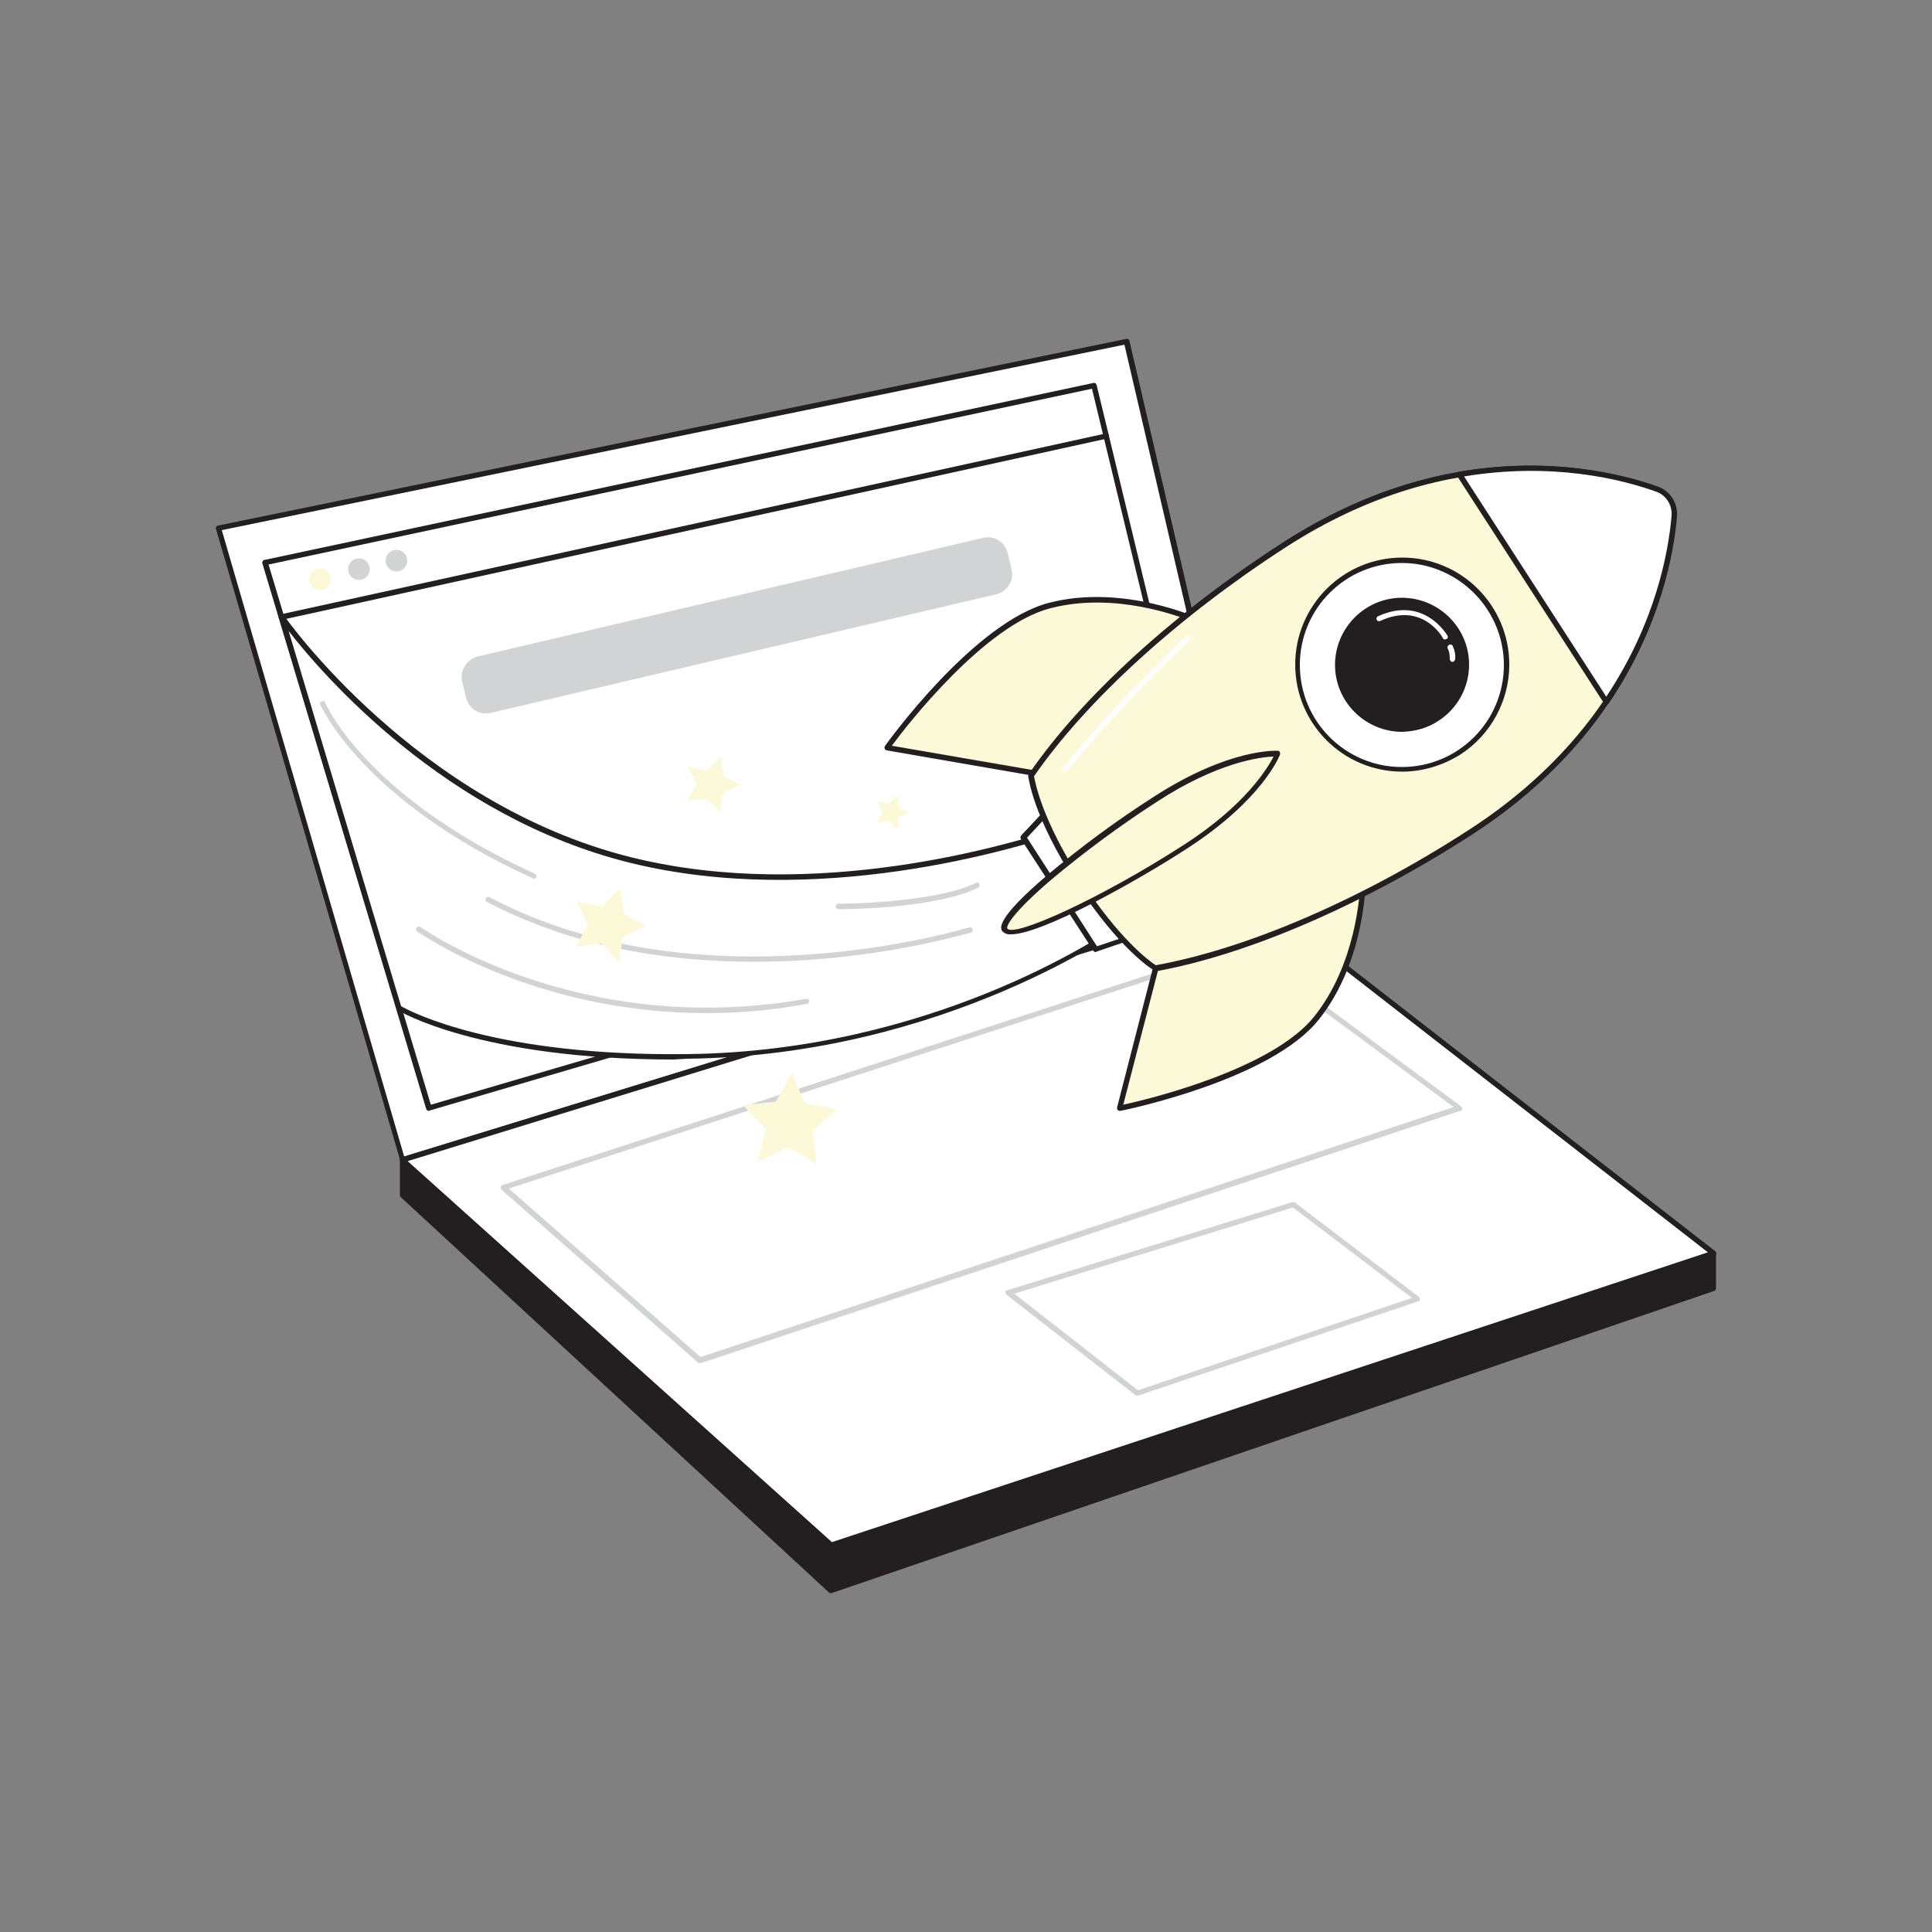 <svg transform="scale(1)" version="1.1" id="Layer_1" xmlns="http://www.w3.org/2000/svg" xmlns:xlink="http://www.w3.org/1999/xlink" x="0px" y="0px" viewBox="0 0 500 500" xml:space="preserve" class="show_show__wrapper__graphic__5Waiy "><rect x="0" y="0" width="500" height="500" fill="#808080" stroke="none"/><title>React</title><style type="text/css">
	.st0{fill:#231F20;}
	.st1{fill:#FFFFFF;}
	.st2{fill:#D1D3D4;}
	.st3{fill:none;}
	.st4{fill:#fcf9d8;}
</style><g id="Laptop"><polygon class="st0" points="104.2,300.2 104.2,309.3 215,411.6 443.5,333.3 443.5,324.4 	"></polygon><path class="st0" d="M215,412.3c-0.2,0-0.3-0.1-0.5-0.2L103.7,309.8c-0.1-0.1-0.2-0.3-0.2-0.5v-9c0-0.2,0.1-0.4,0.2-0.5
		c0.1-0.1,0.3-0.2,0.5-0.2l339.3,24.2c0.4,0,0.7,0.3,0.6,0.7v8.9c0,0.3-0.2,0.6-0.5,0.7l-228.4,78.2
		C215.2,412.3,215.1,412.3,215,412.3z M104.8,309l110.4,101.8l227.6-77.9V325l-337.9-24V309z"></path><polygon class="st1" points="104.2,300.2 56.5,136.7 291.5,88.4 325,232.3 	"></polygon><path class="st0" d="M104.2,300.9c-0.1,0-0.2,0-0.3-0.1c-0.2-0.1-0.3-0.2-0.3-0.4L55.9,136.9c-0.1-0.2,0-0.4,0.1-0.6
		c0.1-0.2,0.3-0.3,0.5-0.3l235-48.3c0.4-0.1,0.7,0.2,0.8,0.5c0,0,0,0,0,0l33.5,143.9c0.1,0.4-0.1,0.7-0.5,0.8l-220.9,67.9
		L104.2,300.9L104.2,300.9z M57.4,137.2l47.2,162.1l219.6-67.5L291,89.2L57.4,137.2L57.4,137.2z"></path><polygon class="st1" points="325,232.3 104.2,300.2 215.2,399.9 443.5,324.4 	"></polygon><path class="st0" d="M215.2,400.6c-0.2,0-0.3-0.1-0.5-0.2l-111-99.7c-0.2-0.2-0.3-0.4-0.2-0.7c0.1-0.2,0.2-0.4,0.5-0.5l220.8-67.9
		c0.2-0.1,0.5,0,0.6,0.1l118.5,92.1c0.2,0.2,0.3,0.4,0.3,0.7c-0.1,0.3-0.2,0.5-0.5,0.5l-228.3,75.5
		C215.3,400.6,215.3,400.6,215.2,400.6L215.2,400.6z M105.5,300.5l109.8,98.6L442,324.1l-117.1-91.1L105.5,300.5L105.5,300.5z"></path><polygon class="st1" points="321.4,245.1 130.3,307.4 181.1,352.1 377.7,286.8 	"></polygon><path class="st2" d="M181.1,352.8c-0.2,0-0.3-0.1-0.5-0.2l-50.8-44.7c-0.3-0.3-0.3-0.7-0.1-1c0.1-0.1,0.2-0.2,0.3-0.2l191.1-62.2
		c0.2-0.1,0.4,0,0.6,0.1l56.4,41.7c0.2,0.2,0.3,0.4,0.3,0.7c0,0.3-0.2,0.5-0.5,0.5l-196.6,65.3C181.3,352.7,181.2,352.7,181.1,352.8
		L181.1,352.8z M131.7,307.6l49.6,43.6l194.9-64.7l-55-40.6L131.7,307.6L131.7,307.6z"></path><polygon class="st1" points="334.7,311.7 261,334.5 294.3,360.5 366.9,336.1 	"></polygon><path class="st2" d="M294.3,361.2c-0.2,0-0.3-0.1-0.4-0.1l-33.4-26c-0.2-0.2-0.3-0.4-0.3-0.7c0-0.3,0.2-0.5,0.5-0.5l73.8-22.8
		c0.2-0.1,0.4,0,0.6,0.1l32.1,24.4c0.2,0.2,0.3,0.4,0.3,0.7c0,0.3-0.2,0.5-0.5,0.5l-72.5,24.4C294.5,361.2,294.4,361.2,294.3,361.2z
		 M262.5,334.8l32,25l70.9-23.9l-30.8-23.4L262.5,334.8L262.5,334.8z"></path></g><g id="Screen"><polygon class="st1" points="111,286.8 68.6,145.6 283.1,99.8 313.9,227.3 	"></polygon><path class="st0" d="M111,287.5c-0.3,0-0.6-0.2-0.7-0.5L67.9,145.8c-0.1-0.2,0-0.4,0.1-0.6c0.1-0.2,0.3-0.3,0.5-0.3L283,99.1
		c0.4-0.1,0.7,0.2,0.8,0.5l30.8,127.5c0.1,0.4-0.1,0.7-0.5,0.8l-202.9,59.5C111.1,287.5,111.1,287.5,111,287.5L111,287.5z
		 M69.5,146.1l42,139.8l201.6-59.1l-30.5-126.2L69.5,146.1L69.5,146.1z"></path><line class="st3" x1="72.8" y1="159.7" x2="286.3" y2="112.9"></line><path class="st0" d="M72.8,160.4c-0.4,0-0.7-0.3-0.7-0.7c0-0.3,0.2-0.6,0.5-0.7l213.5-46.8c0.4-0.1,0.8,0.1,0.9,0.4
		c0.1,0.4-0.1,0.8-0.4,0.9c0,0-0.1,0-0.1,0L73,160.4L72.8,160.4L72.8,160.4z"></path><circle class="st4" cx="82.8" cy="149.9" r="2.8"></circle><circle class="st2" cx="92.9" cy="147.3" r="2.8"></circle><circle class="st2" cx="102.6" cy="145.1" r="2.8"></circle><path class="st2" d="M123.6,169.9l130.8-30.7c2.9-0.7,5.7,1.1,6.4,4l1,4.2c0.7,2.9-1.1,5.7-4,6.4l-130.8,30.7
		c-2.9,0.7-5.7-1.1-6.4-4l-1-4.2C119,173.5,120.8,170.6,123.6,169.9z"></path></g><g id="Stars"><path class="st1" d="M279.9,213c0,0-60,23.6-116.6,9.6s-90.4-62.9-90.4-62.9l30.3,101.1c0,0,21.5,13.3,74.6,12.6
		c67.8-0.8,113.5-34.6,113.5-34.6l-15.5-26.5"></path><path class="st0" d="M174.3,274.2c-50.2,0-71.2-12.6-71.4-12.8c-0.1-0.1-0.3-0.2-0.3-0.4L72.2,159.9c-0.1-0.4,0.1-0.8,0.5-0.9
		c0.3-0.1,0.6,0,0.8,0.3c0.3,0.5,34.3,48.8,90,62.6c47.7,11.8,98.3-3.4,112.4-8.2l-0.6-1c-0.2-0.3-0.1-0.8,0.2-1
		c0.3-0.2,0.8-0.1,1,0.2l0.7,1.2c1.6-0.6,2.4-0.9,2.5-0.9c0.4-0.1,0.8,0,0.9,0.4s0,0.8-0.4,0.9c-0.1,0-0.9,0.3-2.3,0.8l14,24.1
		c0.2,0.3,0.1,0.7-0.2,0.9c-0.5,0.3-46.7,33.9-113.9,34.7L174.3,274.2L174.3,274.2z M103.8,260.4c2.4,1.4,24.5,13,74,12.4
		c63-0.7,107.4-30.4,112.6-34.1L276.5,215c-13.9,4.8-65.1,20.2-113.4,8.3c-47.9-11.8-79.8-48.9-88.4-60L103.8,260.4z"></path><path class="st2" d="M195,248.9c-21.6,0-46.4-3.6-69-15.5c-0.3-0.2-0.5-0.6-0.3-0.9c0.2-0.3,0.6-0.5,1-0.3l0,0
		c54.8,29,123.4,8,124.1,7.8c0.4-0.1,0.8,0.1,0.9,0.5c0.1,0.4-0.1,0.8-0.5,0.9c0,0,0,0,0,0C232.9,246.3,214,248.9,195,248.9z"></path><path class="st2" d="M182.9,262.2c-45.1,0-74.5-20.9-74.9-21.1c-0.3-0.2-0.4-0.7-0.2-1c0.2-0.3,0.7-0.4,1-0.2l0,0
		c0.4,0.3,41,29,99.8,18.6c0.4-0.1,0.7,0.2,0.8,0.5c0,0,0,0,0,0c0.1,0.4-0.2,0.7-0.6,0.8c0,0,0,0,0,0
		C200.3,261.4,191.6,262.2,182.9,262.2L182.9,262.2z"></path><path class="st2" d="M138.2,227.4c-0.1,0-0.2,0-0.3-0.1c-44.1-20-54.8-44.6-55-44.9c-0.2-0.4,0-0.8,0.4-0.9c0.4-0.2,0.8,0,0.9,0.4
		c0,0.1,2.6,6.1,10.6,14.6c7.3,7.8,20.9,19.3,43.6,29.6c0.4,0.2,0.5,0.6,0.4,0.9C138.7,227.2,138.5,227.4,138.2,227.4L138.2,227.4z"></path><path class="st2" d="M217,235.3c-0.4,0-0.7-0.3-0.7-0.7c0-0.4,0.3-0.7,0.7-0.7c0.2,0,24.5-0.1,35.6-5.4c0.4-0.2,0.8,0,0.9,0.3
		s0,0.8-0.3,0.9C241.9,235.3,218,235.3,217,235.3L217,235.3z"></path><polygon class="st1" points="264.9,216.7 283.6,245.7 299.9,240.2 276.6,204.2 	"></polygon><path class="st0" d="M283.6,246.4c-0.2,0-0.5-0.1-0.6-0.3l-18.8-29c-0.2-0.3-0.1-0.6,0.1-0.9l11.7-12.5c0.1-0.2,0.4-0.2,0.6-0.2
		c0.2,0,0.4,0.1,0.5,0.3l23.2,36c0.2,0.3,0.1,0.8-0.3,1c0,0-0.1,0-0.1,0l-16.2,5.5C283.8,246.4,283.7,246.4,283.6,246.4L283.6,246.4
		z M265.8,216.8l18.1,28.1l14.8-5l-22.3-34.5L265.8,216.8L265.8,216.8z"></path><path class="st4" d="M352.8,226.6c0,0,0.3,21.4-12.1,36.9s-50.9,23.2-50.9,23.2l12.1-47.1L352.8,226.6L352.8,226.6z"></path><path class="st0" d="M289.8,287.5c-0.2,0-0.4-0.1-0.5-0.2c-0.2-0.2-0.2-0.4-0.2-0.7l12.1-47.1c0.1-0.2,0.3-0.4,0.5-0.5l50.9-13
		c0.2,0,0.4,0,0.6,0.1c0.2,0.1,0.3,0.3,0.3,0.6c0,0.2,0.2,21.8-12.3,37.3s-49.7,23.2-51.3,23.5L289.8,287.5L289.8,287.5z
		 M302.5,240.3l-11.8,45.6c6.4-1.4,38.4-9.1,49.4-22.8c10.7-13.4,11.9-31.4,12-35.5L302.5,240.3z"></path><path class="st4" d="M310.3,160.8c0,0-19.3-9.1-38.6-4.1s-42.1,36.8-42.1,36.8l47.9,8.3L310.3,160.8L310.3,160.8z"></path><path class="st0" d="M277.5,202.5h-0.1l-47.9-8.3c-0.4-0.1-0.6-0.4-0.6-0.8c0-0.1,0.1-0.2,0.1-0.3c0.9-1.3,23.2-32.1,42.5-37.1
		s38.9,4.1,39.1,4.2c0.2,0.1,0.3,0.3,0.4,0.5c0.1,0.2,0,0.4-0.1,0.6l-32.9,41C277.9,202.5,277.7,202.6,277.5,202.5L277.5,202.5z
		 M230.8,193l46.4,8l32-39.9c-3.9-1.6-20.7-8-37.3-3.7C254.9,161.7,234.7,187.7,230.8,193L230.8,193z"></path><path class="st4" d="M266.9,200.7c13.2-19.3,36.4-41,65.6-59.8c44.3-28.6,83.1-19,96.2-14.4c2.9,1,4.8,3.9,4.5,7
		c-1.2,13.9-8.5,53.2-52.7,81.8c-29.2,18.9-58.5,31-81.5,35.1c0,0-8.7-5.1-19.9-22.4S266.9,200.7,266.9,200.7L266.9,200.7z"></path><path class="st0" d="M299,251.2c-0.1,0-0.2,0-0.4-0.1c-0.4-0.2-8.9-5.4-20.1-22.6s-12.3-27.2-12.4-27.6c0-0.2,0-0.3,0.1-0.5
		c13.7-20,37.7-41.9,65.8-60c44-28.4,82.4-19.6,96.8-14.4c3.2,1.1,5.3,4.3,5,7.8c-1.3,15.3-9,53.9-53,82.3
		c-28.1,18.1-57.9,31-81.8,35.3L299,251.2L299,251.2z M267.6,200.9c0.3,1.6,2.1,11.3,12.1,26.8s18,21.2,19.4,22.1
		c23.7-4.3,53.2-17,81-35c43.5-28.1,51.1-66.2,52.4-81.2c0.2-2.8-1.4-5.4-4.1-6.3c-14.3-5-52.1-13.8-95.6,14.3
		C305.1,159.5,281.3,181.1,267.6,200.9z"></path><path class="st1" d="M433.2,133.6c-1.7,17.2-7.8,33.7-17.6,48l-37.9-58.8c17-3.1,34.6-1.8,51,3.7
		C431.6,127.6,433.5,130.5,433.2,133.6z"></path><path class="st0" d="M415.7,182.3L415.7,182.3c-0.2,0-0.5-0.1-0.6-0.3l-38-58.8c-0.1-0.2-0.1-0.4,0-0.7c0.1-0.2,0.3-0.4,0.5-0.4
		c23.8-4.1,42.4,0.6,51.4,3.8c3.2,1.1,5.3,4.3,5,7.8l0,0c-0.8,9.5-4.2,28.4-17.7,48.4C416.1,182.2,415.9,182.3,415.7,182.3
		L415.7,182.3z M378.9,123.3l36.8,57c12.9-19.4,16.1-37.6,16.9-46.8c0.2-2.8-1.4-5.4-4.1-6.3C419.8,124.1,401.9,119.5,378.9,123.3
		L378.9,123.3z M433.3,133.6L433.3,133.6z"></path><circle class="st1" cx="362.8" cy="172" r="27"></circle><path class="st0" d="M362.9,199.7c-15.3,0-27.7-12.4-27.7-27.7s12.4-27.7,27.7-27.7s27.7,12.4,27.7,27.7c0,9.4-4.8,18.2-12.7,23.3
		C373.4,198.1,368.2,199.7,362.9,199.7z M362.8,145.7c-14.6,0-26.4,11.8-26.4,26.4c0,14.6,11.8,26.4,26.4,26.4
		c14.6,0,26.4-11.8,26.4-26.4c0-12.4-8.7-23.1-20.8-25.8C366.5,145.9,364.7,145.7,362.8,145.7L362.8,145.7z"></path><circle class="st0" cx="362.8" cy="172" r="16.7"></circle><path class="st0" d="M362.9,189.4c-9.6,0-17.4-7.8-17.4-17.3c0-9.6,7.8-17.4,17.3-17.4c9.6,0,17.4,7.8,17.4,17.3
		c0,5.9-3,11.4-8,14.6C369.5,188.4,366.2,189.3,362.9,189.4z M362.8,156c-3.1,0-6.1,0.9-8.6,2.6l0,0c-7.4,4.8-9.6,14.7-4.8,22.1
		c4.8,7.4,14.7,9.6,22.1,4.8c7.4-4.8,9.6-14.7,4.8-22.1C373.3,158.8,368.3,156,362.8,156L362.8,156z M353.8,158L353.8,158z"></path><path class="st1" d="M374,165.5c-0.3,0-0.5-0.1-0.6-0.4c-0.2-0.4-5.4-9.4-16.2-4.4c-0.3,0.2-0.8,0-0.9-0.3c-0.2-0.3,0-0.8,0.3-0.9
		c12-5.5,17.9,4.9,18,5c0.2,0.3,0.1,0.8-0.3,0.9C374.2,165.4,374.1,165.4,374,165.5L374,165.5z"></path><path class="st1" d="M375.9,171.3L375.9,171.3c-0.4,0-0.7-0.4-0.7-0.8c0-0.9-0.1-1.8-0.5-2.6c-0.2-0.3-0.1-0.8,0.3-1
		c0.3-0.2,0.8-0.1,1,0.3c0,0,0,0.1,0,0.1c0.5,1,0.7,2.1,0.6,3.3C376.5,171,376.2,171.3,375.9,171.3z"></path><path class="st1" d="M275.4,199.9c-0.2,0-0.3-0.1-0.4-0.1c-0.3-0.2-0.4-0.7-0.1-1c0,0,0,0,0,0c10-12,20.7-23.4,32-34.1
		c0.3-0.3,0.7-0.3,1,0c0.3,0.3,0.3,0.7,0,1c0,0,0,0,0,0c-11.3,10.7-21.9,22-31.9,34C275.8,199.7,275.6,199.8,275.4,199.9
		L275.4,199.9z"></path><path class="st4" d="M306.8,219.1c-19.5,12.6-44.6,24.9-46.8,21.6s19.4-21.2,38.9-33.8s31.7-11.8,31.7-11.8
		S326.3,206.5,306.8,219.1L306.8,219.1z"></path><path class="st0" d="M261.6,241.8c-0.8,0.1-1.6-0.2-2.2-0.8c-0.5-0.7-1.9-3,11.5-14.4c8.8-7.4,18-14.2,27.7-20.4
		c19.5-12.6,31.6-11.9,32.1-11.9c0.2,0,0.4,0.1,0.5,0.3c0.1,0.2,0.1,0.4,0.1,0.6c-0.2,0.5-4.6,11.8-24.1,24.4l0,0
		C294.3,228,269.4,241.9,261.6,241.8L261.6,241.8z M329.6,195.8c-3.3,0.1-14.4,1.4-30.2,11.7c-9.6,6.2-18.8,13-27.5,20.3
		c-9.8,8.4-11.6,11.9-11.2,12.5c1.6,2.4,24.1-7.7,45.9-21.8C322.4,208.3,328.1,198.7,329.6,195.8L329.6,195.8z M306.9,219.1
		L306.9,219.1z"></path></g><g id="Stars-2"><polygon class="st4" points="186.3,210.2 182.8,206.6 177.8,207.3 180.3,202.9 178,198.4 183,199.4 186.6,195.8 187.2,200.8 
		191.6,203.1 187.1,205.3 	"></polygon><polygon class="st4" points="232.1,214.7 229.9,212.4 226.9,212.9 228.4,210.2 227,207.4 230,208 232.2,205.8 232.6,208.9 
		235.4,210.3 232.6,211.6 	"></polygon><polygon class="st4" points="211.3,301.2 204,296.9 196.3,300.5 198.1,292.2 192.3,286 200.8,285.1 204.9,277.7 208.3,285.5 
		216.6,287.1 210.3,292.7 	"></polygon><polygon class="st4" points="160.2,249 155.6,244.1 149,245.1 152.2,239.3 149.2,233.3 155.8,234.6 160.5,229.9 161.4,236.5 
		167.3,239.6 161.2,242.4 	"></polygon></g></svg>
